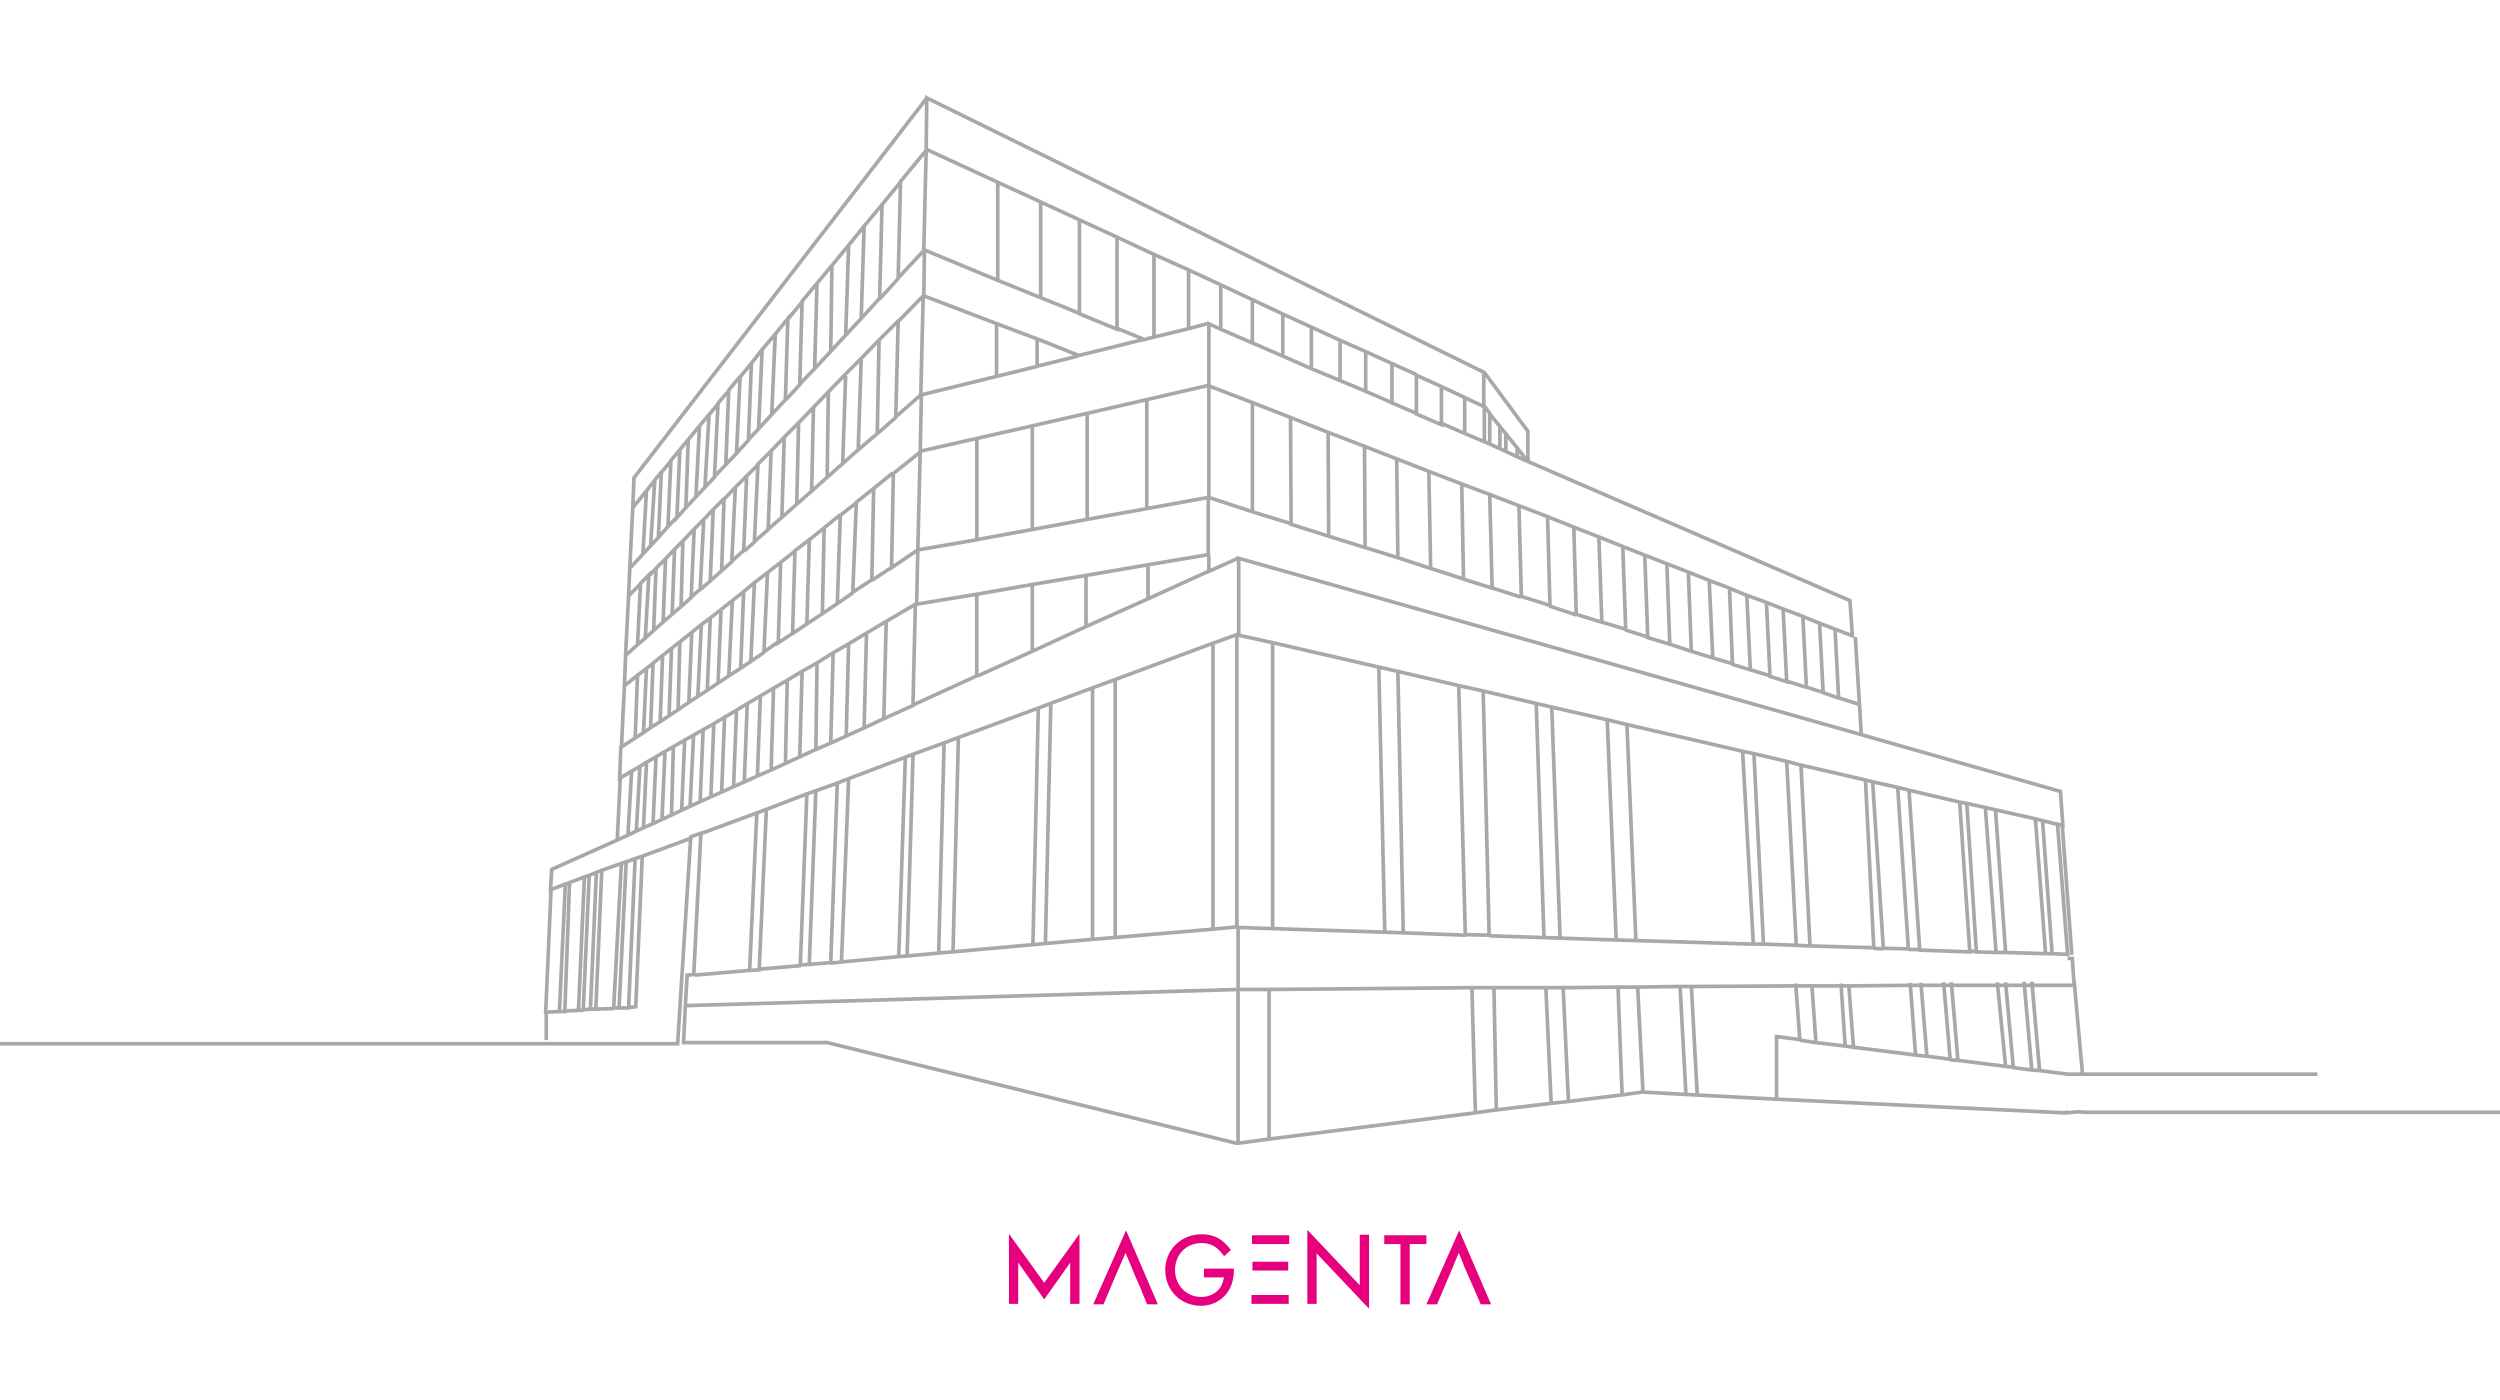 <?xml version="1.0" encoding="UTF-8"?>
<svg id="Calque_1" data-name="Calque 1" xmlns="http://www.w3.org/2000/svg" viewBox="0 0 510.24 285.81">
  <defs>
    <style>
      .cls-1 {
        fill: #e6007e;
      }

      .cls-2 {
        fill: none;
        stroke: #a7a8a9;
        stroke-miterlimit: 10;
        stroke-width: .75px;
      }
    </style>
  </defs>
  <g id="Calque_3" data-name="Calque 3">
    <path class="cls-2" d="M271.18,109.44l7.42,2.31M259.01,201.82v30.79M111.49,206.45v5.84M183.43,56.74l-3.89,4.26M181.84,115.89l-3.89,2.56M234.06,81.57v22.4M160.06,89.36l-.49,16.31M166.02,83.27l-.37,17.04M169.06,80.11l-.24,17.28M162.98,86.43l-.37,16.55M144.72,84.61l-.85,14.85M142.77,86.92l-.73,14.36M221.89,84.37v21.79M210.69,86.92v21.3M252.68,233.47v-31.52l-112.59,3.29M259.74,131.23v58.18M247.57,131.47v58.18M227.61,138.89v52.58M222.98,140.6v51.24M192.68,151.8l-1.1,42.84M195.6,150.7l-1.1,43.7M214.46,143.76l-1.1,48.93M211.91,144.74l-1.1,48.2M184.77,154.72l-1.34,40.53M186.35,154.11l-1.22,41.02M221.65,117.47v10.47M210.69,119.3v13.63M234.3,122.22l-12.78,5.72-10.83,4.99-11.08,4.99M234.3,115.4v6.82l12.29-5.6M246.72,113.33v3.29l5.96-2.68M255.6,104.45l7.91,2.43M263.39,85.22l.12,21.79,7.67,2.43-.12-21.3M135.84,114.06l-1.95,1.95M135.23,133.78l-.49,13.51M135.71,153.62l-.61,13.75M160.67,138.89l-.37,16.92M152.51,143.64l-.61,16.07M157.87,140.6l-.49,16.68M155.19,142.06l-.61,16.31M139.73,151.19l-.61,14.24M137.42,152.65l-.37,13.88M143.5,149l-.61,14.73M145.69,147.66l-.61,15.09M147.89,146.32l-.61,15.34M150.32,144.98l-.61,15.7M141.56,150.09l-.73,14.61M163.71,137.07l-.49,17.41M163.47,197.08l-8.52.73M173.2,159.1l-1.46,37.25M153,198.05l-11.2.97M154.46,165.92l-11.2,4.14M156.41,165.19l-1.95.73-1.46,32.13,1.95-.12,1.46-32.74,8.28-3.16M166.51,161.41l-1.83.61-1.34,34.93,1.7-.12M170.89,159.83l-4.38,1.58-1.34,35.42,4.38-.37,1.34-36.64,2.19-.85,11.56-4.38,1.58-.61,6.33-2.31,2.92-1.1,16.19-5.96,2.56-.97,8.52-3.16,4.63-1.7,19.96-7.42,5.11-1.83v59.64l-5.11.49-19.96,1.7-4.63.37-9.49.85-2.68.24-16.19,1.46-2.92.24-6.45.61-1.7.12-11.68,1.1-2.19.24M112.47,181.5l-1.1,25.07,2.8-.12M121.59,205.96l3.65-.12M131.09,174.56l-1.34,30.92-1.46.12M126.46,205.72h1.83l1.34-30.55M126.83,176.14l-1.58,29.58h1.1l1.46-29.94M115.39,206.33l2.68-.12M119.28,178.94l-1.22,27.26h.97M115.39,180.4l-1.22,26.05h1.1l.97-26.29M120.5,205.96h1.1l1.22-28.36M120.26,178.57l-1.22,27.51,1.46-.12,1.22-27.99M126.59,158.86l-.61,12.54M131.94,155.81l-.61,13.15M130.6,156.54l-.73,13.02M128.9,157.52l-.73,12.9M133.89,154.6l-.61,13.51M130.12,137.8l-.49,12.9M131.94,136.46l-.61,13.15M133.28,135.36l-.49,13.15M127.44,139.99l-.61,12.54M133.64,98l-.85,13.27M128.53,116.01l-.24,5.6M130.72,119.18l-2.43,2.43-.61,12.05M134.38,109.68l-1.58,1.7-1.7,1.83M133.4,128.79l.49-12.78-1.34,1.46M131.7,130.13l.73-12.78-1.7,1.7-.61,12.42M189.27,19.86l-59.88,77.66-.24,6.09M131.94,100.19l-2.8,3.41-.61,12.42,2.68-2.92.73-12.9,1.7-2.19,1.34-1.7M149.47,122.58l-.73,15.34M151.78,120.76l-.61,15.58M153.97,119.05l-.73,15.94M147.16,124.41l-.61,15.09M180.87,126.97l-.49,19.72M166.75,135.36l-.24,17.65M170.04,133.3l-.49,18.38M173.2,131.47l-.49,18.74M176.85,129.28l-.49,19.23M186.59,143.88l-6.21,2.8-3.89,1.83-3.77,1.7-3.16,1.46-3.16,1.34-3.16,1.46-2.92,1.34-2.92,1.34-2.8,1.22-2.68,1.22-2.19.97-2.43,1.1-2.19.97-2.19.97-2.07.97-1.83.85-2.07.97-1.83.85-1.83.85-1.95.85-1.58.73-1.7.85-2.19.97-13.27,5.96-.24,4.14,2.92-1.1.97-.37,2.92-1.1,1.1-.37,1.46-.61.97-.37,4.14-1.46,1.1-.37,1.7-.61,1.46-.49,10.22-3.77M164.68,127.33l-3.04,2.07M144.96,126.11l-.61,14.85M137.05,132.32l-.49,13.75M141.19,129.16l-.61,14.24M138.76,130.98l-.37,13.88M143.14,127.57l-.73,14.73M155.92,133.17l-2.68,1.83-2.19,1.46-2.43,1.58-2.19,1.46-2.19,1.46-2.07,1.34-1.83,1.22-1.95,1.34-1.83,1.22-1.83,1.22-1.95,1.22-1.58,1.1-1.7,1.1-2.8,1.83-.24,6.33,2.19-1.34,1.7-.97,1.34-.85,1.95-1.1,1.83-1.1,1.7-.97,2.31-1.34,1.95-1.1,1.95-1.1,2.19-1.22,2.19-1.34,2.31-1.34,2.19-1.34,2.68-1.58,2.68-1.58,2.92-1.7,3.04-1.83,3.04-1.7,3.29-2.07,3.16-1.83,3.65-2.19,3.89-2.31,6.21-3.65-.49,20.57,13.02-5.96v-16.68M145.57,103.96l-.61,14.48M154.09,110.53l-2.19,1.95M147.28,116.5l-2.19,1.95-2.07,1.83M137.66,112.12l-1.83,1.95-.49,12.9M139.37,110.41l-1.7,1.7-.49,13.27M139,123.8l-1.83,1.58-1.83,1.58-2.07,1.83-1.58,1.46-1.58,1.34-2.43,2.19-.24,6.21,2.68-2.19,1.83-1.34,1.34-1.1,1.95-1.58,1.83-1.46,1.7-1.34,2.31-1.83,1.95-1.58,1.95-1.46,2.19-1.7,2.31-1.83,2.31-1.83,2.19-1.83,2.68-2.07M141.68,107.98l-2.31,2.43-.37,13.39,2.19-1.95M145.94,97.27l-2.07,2.19-1.83,1.95-2.07,2.19M143.63,106.03l-1.95,1.95-.61,13.88,1.83-1.58.73-14.24,1.95-2.07,2.19-2.19M150.08,99.46l-2.31,2.43-.49,14.61,2.19-1.95M152.39,97.15l-2.31,2.31-.73,15.09,2.43-2.19.61-15.21,2.31-2.31M170.89,123.19l-3.04,2.07M165.17,110.17l-3.04,2.31M159.33,114.79l-.49,16.43,2.92-1.95.49-16.8-2.92,2.31-2.68,2.07-.73,16.19,2.8-1.95M168.21,107.74l-3.04,2.43-.49,17.16,3.16-2.07.37-17.53,3.29-2.68M174.79,102.62l-3.29,2.56-.61,18.01,3.16-2.19M178.31,99.7l-3.53,2.8-.73,18.38,3.89-2.56.37-18.62,3.89-3.16M169.79,54.18l-.24,17.53M179.41,69.64l-.37,18.99M172.59,76.7l-.61,18.14M175.76,73.41l-.61,18.5M182.94,85.1l-3.89,3.41-3.89,3.29-3.16,2.8-3.16,2.8-3.29,2.92-3.04,2.68-3.04,2.68-2.8,2.43M172.59,68.42l-3.04,3.29-3.16,3.41M163.34,78.4l-2.92,3.16M157.38,92.03l-2.68,2.68-.73,15.82,2.8-2.43.61-16.07,2.68-2.8,2.92-2.92,3.04-3.16,3.04-3.16,3.41-3.53,3.29-3.29,3.65-3.77,4.02-4.02M154.82,87.53l-2.19,2.31M136.93,94.1l-1.95,2.31-.61,13.27,1.95-2.19M138.76,91.79l-1.83,2.19-.61,13.51,1.83-1.95M140.46,89.72l-1.7,2.07-.61,13.88,1.83-2.07.49-13.88,2.31-2.8,1.95-2.31,1.95-2.31M148.74,79.74l-2.19,2.56-.73,14.97,2.19-2.31M151.05,76.82l-2.31,2.8-.61,15.21,2.19-2.31M153.36,74.14l-2.31,2.8-.73,15.58,2.43-2.68.61-15.7,2.19-2.8M163.83,61.48l-2.92,3.53M158.23,68.18l-.73,16.43,2.8-3.04.49-16.55-2.56,3.16-2.68,3.16-.73,16.19,2.68-2.92M166.75,57.83l-3.04,3.65-.49,16.92,3.04-3.16.49-17.41,3.04-3.65,3.41-4.14M176.37,46.15l-3.16,3.89-.61,18.38,3.16-3.41M180.02,41.76l-3.65,4.38-.61,18.87,3.77-4.14.49-19.11,3.89-4.75M203.63,37.02v20.2M261.81,63.92v8.64M255.6,61v8.89M267.65,66.59v8.64M235.52,68.79l7.06-1.7M273.5,69.27v8.4M233.21,69.39l2.31-.61v-17.04M242.58,55.03v12.05l4.14-1.1M249.15,58.07v9.13M203.39,76.82l8.4-2.07M211.67,69.39v5.36l8.28-2.07M188.05,80.59l-.24,11.68-5.48,4.38-.37,19.23,5.36-3.65-.24,11.08,12.54-2.07,11.08-1.95,10.83-1.83,12.78-2.19,12.29-2.07v-11.68l-12.66,2.31-12.17,2.19-11.2,2.07-11.32,2.07M188.05,80.59l15.34-3.77v-10.59M199.37,89.48l-11.32,2.56-.24.24-.49,19.96,12.05-2.07v-20.69l11.32-2.56,11.2-2.56,12.17-2.8,12.66-2.92v22.88l8.89,2.92v-22.4M188.42,60.39l-5.11,5.23-.49,19.47,5.11-4.5.49-20.2ZM212.4,60.75l-8.76-3.53-14.97-6.21-.12,9.37,14.97,5.72,8.4,3.16,8.28,3.29,13.27-3.29-5.36-2.19M212.4,41.03v19.72l7.79,3.16M220.31,44.69v19.35l7.67,3.16v-18.99M189.03,30.69l-5.23,6.33-.49,19.72,5.23-5.6.49-20.45ZM330.22,201.21l.85,22.4M334.23,201.21l1.1,21.79M345.19,201.09l1.22,22.52M342.88,201.09l1.22,22.4M315.49,201.34l1.1,23.98M304.9,201.34l.49,25.32M300.4,201.46l.73,25.8M319.02,201.34l1.1,23.61M367.34,212.29l3.16.49M362.59,224.34v-12.78l4.75.61-.85-11.44M414.69,218.38l1.46.12M390.83,215.33l2.43.24M369.78,200.85l.85,11.93,6.09.73M378.42,213.75l12.54,1.58-1.1-14.73M375.74,200.73l.85,12.78,1.7.24-.97-12.9M398.01,216.31l1.58.12M392.05,200.6l1.22,14.97,4.75.61-1.34-15.7M409.33,217.65l1.58.12M409.33,200.48l1.58,17.41,3.77.49-1.58-18.01M398.26,200.48l1.34,15.94,9.74,1.22-1.7-17.16M421.87,226.65v.61M425.03,219.23l-1.7-18.99M414.69,200.36l1.58,18.14,5.72.73h51M510.24,227.02h-84.59l-1.46-.12-2.43.24-59.28-2.8-16.19-.85-2.31-.12-8.76-.49-4.38.61-10.95,1.34-3.41.37-11.2,1.34-4.38.61-42.11,5.36-6.33.85-83.62-20.57h-29.33l.37-7.67.37-6.09,1.34-.12,1.46-28.85-2.07.73-2.68,42.24H0M364.66,139.02l3.89,1.22M366.61,192.94l2.8.12M409.33,194.4l8.16.24M415.42,167.13l2.07,27.51h1.22M420.9,168.47h0l1.95,26.41M389.49,193.79h2.31M402.03,194.15h1.34M389.62,161.29l2.19,32.62,10.22.37-2.07-30.55M407.39,194.4h1.95l-2.07-29.09M401.42,163.97l1.95,30.31,4.02.12-2.19-29.58M382.43,193.55l1.95.12M382.19,159.46l2.19,34.08,5.11.12-2.19-33.11M367.58,156.18l1.83,36.88,13.02.37-1.7-34.32M371.97,141.33l3.16,1.1M367.95,125.75l.73,14.48,3.41,1.1-.73-14.24M379.51,143.76l.37,6.21M374.52,128.43l.73,14,4.26,1.34-.85-13.75M316.22,123.68l5.48,1.83M318.53,191.48l11.32.37M333.75,191.96l23.98.73M359.92,192.69l6.69.24-1.95-37.49M355.66,153.38l2.19,39.31h2.07l-1.95-38.83M328.03,147.05l1.83,44.79,4.02.12-1.83-44.06M286.4,190.38l12.78.49M282.63,190.26l-22.76-.73-7.18-.24v12.66h6.33l41.38-.37h18.62l11.2-.12h4.02l8.64-.12h2.31l21.3-.12h10.95l12.29-.12h33.59l-.37-5.48h-.97M303.93,190.99l11.2.37M313.54,143.76l1.58,47.59,3.29.12-1.7-46.98M297.72,139.99l1.34,50.76,4.87.12-1.22-49.78M281.41,136.34l1.22,53.92,3.77.12-1.1-53.19M292,116.01l6.82,2.19M285.3,113.82l6.69,2.19-.37-19.84M278.49,90.94l.12,20.81,6.69,2.07-.24-20.33M304.66,120.03l5.72,1.83M310.01,103.23l.49,18.5,5.84,1.83-.49-18.14M298.33,98.73l.37,19.47,5.84,1.83-.49-18.99M340.81,131.47l4.38,1.46M321.21,107.61l.49,17.77,5.11,1.58M357.24,136.7l4.02,1.22M360.52,122.95l.73,15.09,3.41,1.1-.73-14.73M344.58,116.74l.61,16.19,4.38,1.34M348.84,118.45l.73,15.82,4.14,1.22M352.98,120.03l.61,15.58,3.65,1.1-.73-15.21M331.68,128.55l4.63,1.46M335.69,113.33l.61,16.8,4.5,1.34-.61-16.43M326.32,109.56l.61,17.41,4.87,1.46-.61-17.04M416.88,167.5l3.04.73,1.1.24-.49-6.94-40.53-11.56-127.19-36.03v15.7l7.18,1.58,21.67,4.99,3.77.85,12.54,2.92,4.99,1.1,10.83,2.56,3.16.73,11.2,2.56,4.02.97,23.73,5.48,2.31.49,6.69,1.58,2.8.73,13.15,3.04,1.46.37,4.99,1.1,2.43.61,10.35,2.43,1.34.24,3.89.85,2.07.49,8.16,1.83,1.34.37,1.95,27.14,3.16.12-2.07-26.66M298.94,80.96v7.67M302.83,75.85l9.01,12.17v6.21M304.17,84.49l-1.22-1.58v7.42M309.65,91.43l-2.31-2.92M311.84,94.22l-2.19-2.8v1.83M307.33,92.28v-3.77l-1.22-1.46M306.12,91.79v-4.75l-2.07-2.56v6.45M283.96,82.17l5.11,2.19M278.73,79.86l-5.23-2.19-5.84-2.43-5.84-2.56-6.21-2.68-6.45-2.8-2.43-1.1v12.66l8.89,3.41,7.79,3.04,7.67,3.04,7.3,2.8,6.57,2.56,6.57,2.56,6.69,2.56,5.84,2.19,5.72,2.19,5.72,2.19,5.48,2.19,4.99,1.95,4.87,1.95,4.63,1.83,4.38,1.7,4.38,1.7,4.26,1.7,4.14,1.58,3.53,1.46,4.02,1.46,3.41,1.34,3.89,1.46,3.29,1.34,3.16,1.22,4.14,1.58-.49-7.18-66.21-28.6-2.19-.97-2.31-1.1-1.1-.49-2.07-.97-1.22-.49-4.02-1.7-4.75-2.07M278.73,71.59v8.28l5.36,2.31v-8.03M294.19,78.89l-5.11-2.31v7.91l5.11,2.19v-7.79l4.63,2.19,3.89,1.83.12.12v-7.06l-113.68-55.99-.12,10.83.24-.24,14.24,6.57,8.76,4.02,7.91,3.65,7.67,3.53,7.55,3.53,7.06,3.16,6.57,3.04,6.45,3.04,6.21,2.92,5.84,2.68,5.84,2.68,5.23,2.31,5.36,2.43,5.11,2.31"/>
  </g>
  <g id="Calque_1-2" data-name="Calque 1">
    <path class="cls-1" d="M300.52,262.31h0l-.8-1.8h0l-1-2.3v-.1l-1-2.4-2,4.8h0l-2.3,5.4-.1.3h-2.2l6.7-15.1,6.5,15.1h-2.1l-1.7-3.9ZM287.72,253.91v12.3h-1.9v-12.3h-3.3v-1.8h8.6v1.8h-3.4ZM277.52,262.31v-10.3h1.9v15.1l-10.7-11.3v10.3h-1.9v-15.1l10.7,11.3ZM255.52,253.91v-1.8h7.6v1.8h-7.6ZM257.42,264.31h5.6v1.8h-7.6v-1.8h2ZM257.42,257.51h5.5v1.8h-7.3v-1.8h1.8ZM249.82,260.71h-4.1v-1.8h6.1v.5c0,1.5-.4,3.2-1.4,4.5-1.3,1.7-3.2,2.6-5.3,2.6-4.2,0-7.3-3.2-7.3-7.3s3.2-7.3,7.4-7.3c1.6,0,3.1.4,4.3,1.4.6.5,1.2,1.1,1.6,1.7l.1.1-1.4,1.3-.1-.2c-.4-.5-.8-1-1.3-1.4-.9-.8-2-1.1-3.2-1.1-3.2,0-5.4,2.4-5.4,5.5s2.3,5.5,5.4,5.5c1.6,0,3.2-.8,4-2.2.3-.6.5-1.3.6-1.8M232.52,262.31h0l-.8-1.8h0l-2-4.8-2.1,4.8h0l-2.4,5.7h-2.1l6.7-15.1,6.5,15.1h-2.2l-1.6-3.9ZM218.42,257.71l-5.3,7.5-5.3-7.5v8.4h-1.9v-14.3l7.2,10,7.2-10v14.3h-1.9v-8.4Z"/>
  </g>
</svg>